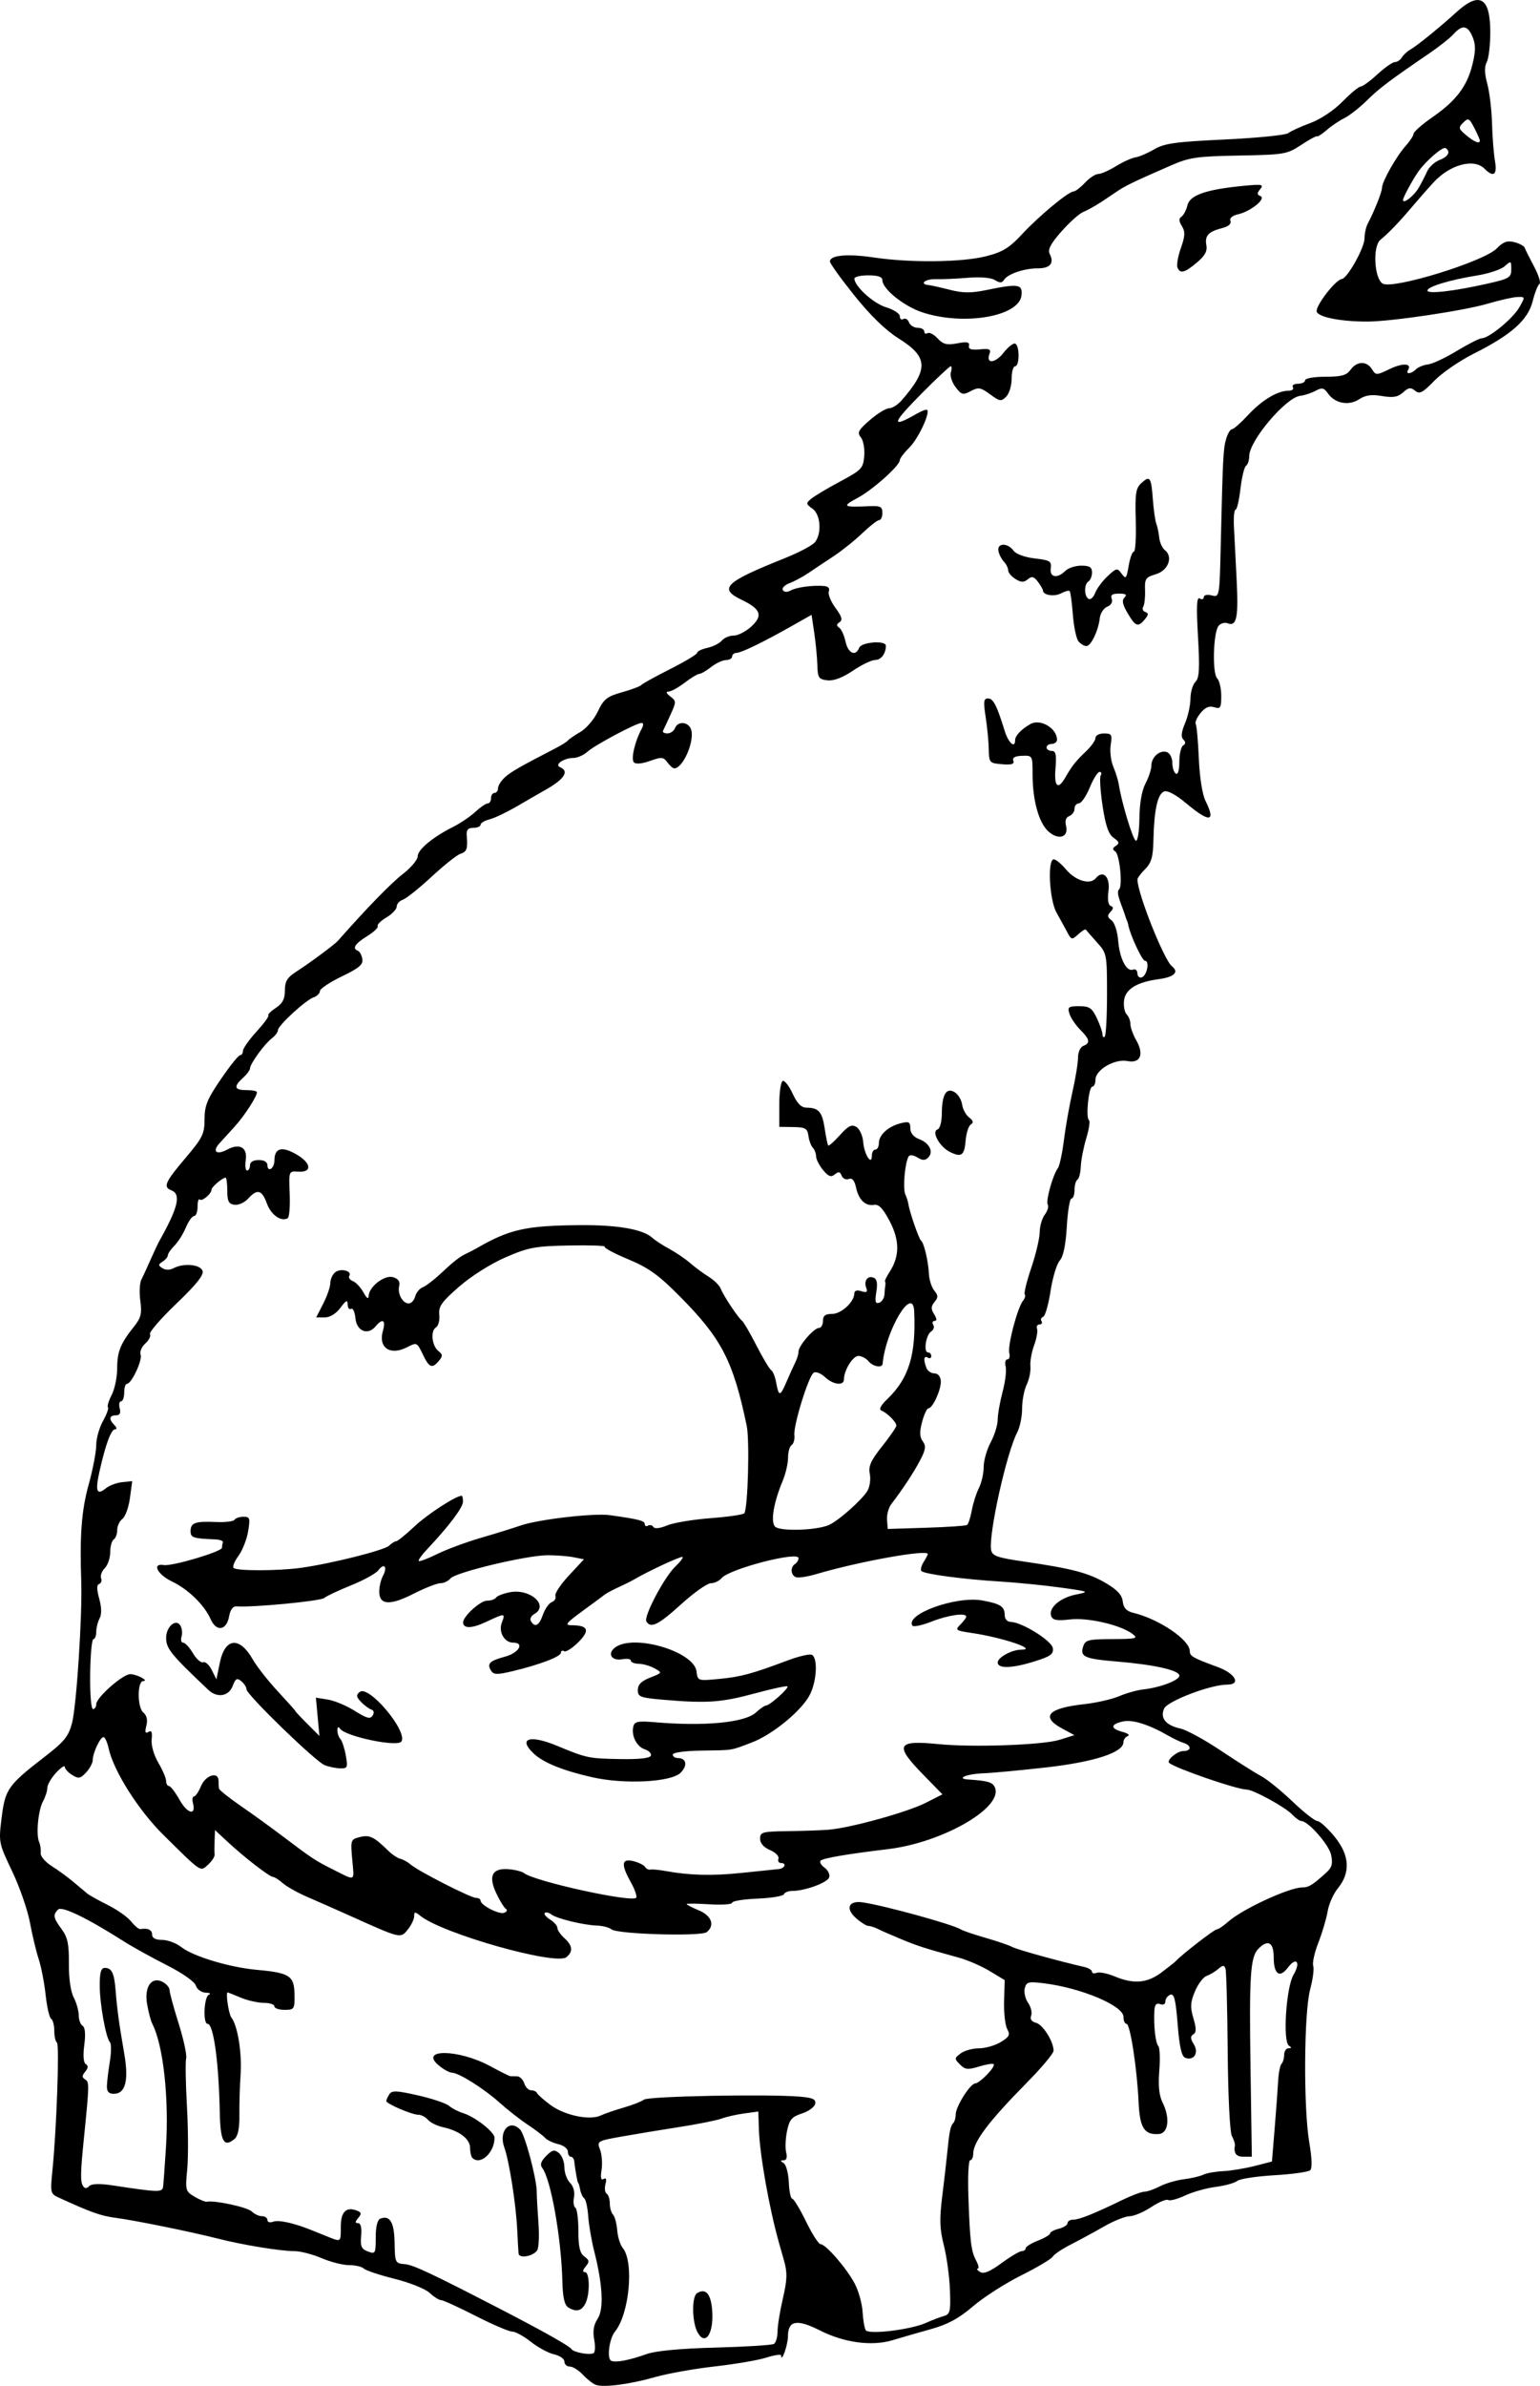 <?xml version="1.0" encoding="UTF-8"?>
<svg version="1.1" viewBox="0 0 211.57 327.49" xmlns="http://www.w3.org/2000/svg">
<g transform="translate(-21.34 -15.004)">
<path d="m103.2 342.36c-0.396-0.144-1.196-0.769-1.777-1.388s-1.391-1.127-1.8-1.127c-0.409 0-0.743-0.307-0.743-0.682s-0.637-0.822-1.415-0.993c-0.778-0.171-2.212-0.944-3.186-1.718s-2.133-1.407-2.575-1.407c-0.442 0-2.709-0.972-5.037-2.16s-4.461-2.16-4.739-2.16c-0.278 0-0.98-0.446-1.561-0.991s-2.749-1.415-4.819-1.932c-2.07-0.517-3.974-1.151-4.232-1.409-0.258-0.258-1.163-0.468-2.013-0.468-0.849 0-2.552-0.432-3.784-0.96s-2.899-0.96-3.704-0.96c-1.893 0-7.091-0.845-10.456-1.7-3.821-0.971-11.382-2.508-14.109-2.869-2.076-0.274-3.377-0.737-7.9-2.809-1.07-0.49-1.112-0.681-0.812-3.65 0.575-5.678 0.988-17.383 0.621-17.608-0.198-0.122-0.36-0.844-0.36-1.605s-0.195-1.504-0.433-1.651c-0.238-0.147-0.578-1.618-0.755-3.268-0.177-1.651-0.606-3.865-0.953-4.921s-0.891-3.324-1.208-5.04c-0.318-1.716-1.419-4.882-2.446-7.035-1.847-3.869-1.864-3.957-1.435-7.374 0.491-3.911 0.872-4.445 5.985-8.391 2.614-2.017 3.201-2.744 3.68-4.56 0.616-2.338 1.426-14.769 1.266-19.44-0.218-6.384 0.043-9.775 1.027-13.325 0.568-2.049 1.032-4.472 1.032-5.385 0-0.913 0.417-2.402 0.926-3.309 0.509-0.907 0.817-1.757 0.685-1.89-0.133-0.133 0.099-0.899 0.514-1.702 0.415-0.803 0.755-2.446 0.755-3.651 0-2.288 0.445-3.386 2.332-5.754 0.938-1.177 1.083-1.776 0.847-3.499-0.157-1.143-0.096-2.449 0.135-2.902 0.231-0.452 0.8-1.687 1.264-2.743 0.464-1.056 1.026-2.244 1.248-2.64 2.553-4.543 2.981-6.369 1.615-6.894-1.163-0.446-0.869-1.119 1.92-4.407 2.374-2.798 2.64-3.337 2.64-5.34 0-1.865 0.366-2.764 2.245-5.513 1.235-1.807 2.423-3.285 2.64-3.285 0.217 0 0.395-0.27 0.395-0.6s0.834-1.512 1.853-2.627 1.756-2.123 1.638-2.241 0.344-0.581 1.027-1.028c0.919-0.602 1.242-1.224 1.242-2.391 0-1.254 0.319-1.782 1.56-2.578 1.838-1.179 5.26-3.714 5.728-4.244 3.965-4.491 7.273-7.891 8.905-9.153 1.126-0.87 2.047-1.964 2.047-2.43 0-0.922 2.097-2.662 4.886-4.054 0.971-0.485 2.332-1.406 3.025-2.048 0.692-0.642 1.464-1.167 1.714-1.167 0.25 0 0.455-0.324 0.455-0.72s0.216-0.72 0.48-0.72 0.48-0.291 0.48-0.646c0-0.355 0.422-1.027 0.937-1.494 0.839-0.759 2.029-1.441 6.983-4.001 0.792-0.409 1.548-0.885 1.68-1.058 0.132-0.173 0.904-0.7 1.717-1.172 0.812-0.472 1.892-1.738 2.4-2.815 0.799-1.692 1.248-2.048 3.323-2.635 1.32-0.373 2.508-0.818 2.64-0.989s1.914-1.155 3.96-2.186 3.72-2.04 3.72-2.242c0-0.202 0.633-0.506 1.407-0.676 0.774-0.17 1.664-0.619 1.979-0.998s1.054-0.689 1.643-0.689 1.68-0.564 2.425-1.254c1.622-1.503 1.289-2.389-1.377-3.67-3.18-1.527-2.254-2.415 5.923-5.681 1.98-0.791 3.87-1.794 4.2-2.228 0.951-1.253 0.745-3.811-0.37-4.592-0.896-0.627-0.909-0.731-0.176-1.347 0.437-0.367 2.224-1.432 3.97-2.366 2.972-1.59 3.185-1.815 3.327-3.514 0.083-1-0.128-2.151-0.471-2.564-0.53-0.639-0.346-0.987 1.249-2.366 1.029-0.889 2.219-1.617 2.644-1.617s1.196-0.486 1.714-1.08c3.729-4.283 3.658-5.948-0.364-8.47-1.826-1.145-3.893-3.146-6.12-5.922-1.85-2.306-3.363-4.408-3.363-4.671 0-0.876 2.391-1.095 6.035-0.553 5.025 0.747 12.117 0.668 15.421-0.172 2.272-0.578 3.18-1.134 4.943-3.03 2.346-2.522 6.378-5.862 7.077-5.862 0.24 0 0.943-0.54 1.563-1.2s1.442-1.2 1.827-1.2c0.385 0 1.477-0.48 2.427-1.067 0.95-0.587 2.155-1.133 2.678-1.212 0.523-0.08 1.688-0.58 2.588-1.111 1.375-0.811 2.924-1.026 9.707-1.343 4.439-0.208 8.355-0.601 8.702-0.875 0.347-0.273 1.711-0.896 3.031-1.384 1.404-0.519 3.24-1.742 4.422-2.947 1.112-1.133 2.234-2.06 2.493-2.06 0.259 0 1.293-0.755 2.298-1.678s2.086-1.679 2.403-1.68c0.317-0.001 0.749-0.291 0.96-0.645 0.211-0.353 0.739-0.839 1.172-1.08 0.875-0.485 4.087-3.09 6.293-5.103 3.213-2.932 4.679-2.072 4.679 2.743 0 1.752-0.219 3.595-0.487 4.095-0.336 0.627-0.313 1.549 0.074 2.968 0.308 1.133 0.602 3.571 0.652 5.419 0.05 1.848 0.232 4.17 0.403 5.16 0.336 1.938-0.182 2.329-1.431 1.08-1.467-1.467-4.749-0.579-7.032 1.903-0.738 0.802-2.034 2.277-2.88 3.279-1.792 2.121-3.286 3.677-4.397 4.579-1.075 0.873-0.853 5.28 0.303 6.005 1.357 0.851 13.95-3.022 15.69-4.826 0.871-0.903 1.429-1.104 2.4-0.863 0.696 0.173 1.339 0.518 1.428 0.768 0.09 0.25 0.674 1.415 1.298 2.59 0.624 1.174 0.955 2.246 0.736 2.382-0.22 0.136-0.641 1.208-0.937 2.382-0.649 2.578-2.938 4.609-8.113 7.199-1.921 0.961-4.351 2.632-5.401 3.714-1.6 1.649-2.026 1.869-2.636 1.361-0.595-0.494-0.897-0.452-1.649 0.229-0.714 0.647-1.362 0.759-2.887 0.501-1.442-0.244-2.281-0.126-3.148 0.442-1.417 0.929-3.318 0.581-4.272-0.781-0.562-0.802-0.825-0.86-1.728-0.376-0.586 0.314-1.527 0.621-2.09 0.683-1.974 0.217-7.01 6.162-7.014 8.282-9.6e-4 0.578-0.197 1.172-0.435 1.319-0.238 0.147-0.583 1.564-0.767 3.148-0.184 1.585-0.487 2.881-0.673 2.881s-0.289 1.026-0.227 2.28c0.062 1.254 0.229 4.548 0.372 7.32 0.268 5.21 9e-3 6.471-1.233 5.994-0.399-0.153-0.958 3e-3 -1.243 0.346-0.738 0.889-0.894 6.513-0.2 7.207 0.31 0.31 0.564 1.399 0.564 2.42 0 1.646-0.11 1.821-0.973 1.547-0.685-0.218-1.24 0.021-1.876 0.805-0.496 0.613-0.793 1.291-0.659 1.507 0.134 0.216 0.326 2.348 0.428 4.737 0.109 2.565 0.483 4.941 0.913 5.803 1.46 2.927 0.582 3.043-2.636 0.348-1.438-1.204-2.58-1.815-3.054-1.634-0.886 0.34-1.375 2.568-1.461 6.649-0.049 2.337-0.277 3.144-1.131 3.998-0.589 0.589-1.069 1.232-1.067 1.43 0.014 1.936 3.651 11.067 4.75 11.927 1.006 0.787 0.301 1.472-1.805 1.755-3.028 0.406-4.606 1.376-4.786 2.94-0.087 0.756 0.075 1.608 0.36 1.892 0.285 0.285 0.518 0.889 0.518 1.343 0 0.454 0.361 1.454 0.802 2.223 1.107 1.929 0.567 3.201-1.209 2.846-1.733-0.347-4.393 1.196-4.393 2.546 0 0.532-0.194 0.967-0.432 0.967-0.504 0-0.936 4.308-0.462 4.601 0.176 0.109 0.01 1.224-0.369 2.478-0.379 1.254-0.717 2.992-0.752 3.861-0.034 0.869-0.243 1.692-0.464 1.828-0.221 0.136-0.401 0.775-0.401 1.42 0 0.644-0.188 1.172-0.418 1.172-0.23 0-0.518 1.725-0.64 3.834-0.147 2.537-0.476 4.12-0.973 4.68-0.413 0.465-0.983 2.356-1.266 4.201-0.283 1.845-0.738 3.43-1.011 3.521-0.273 0.091-0.375 0.363-0.226 0.605 0.149 0.241 0.025 0.439-0.277 0.439-0.302 0-0.452 0.27-0.335 0.6s-0.067 1.356-0.41 2.28c-0.343 0.924-0.57 2.22-0.504 2.88 0.066 0.66-0.164 1.783-0.51 2.496s-0.63 2.192-0.63 3.286-0.3 2.563-0.667 3.264c-1.476 2.818-3.977 14.093-3.586 16.164 0.152 0.803 0.845 1.046 4.496 1.577 6.6 0.96 8.864 1.553 11.248 2.95 1.575 0.923 2.23 1.631 2.336 2.527 0.106 0.895 0.51 1.333 1.44 1.558 3.567 0.865 7.772 3.716 7.772 5.27 0 0.684 0.418 0.921 3.84 2.177 2.426 0.891 3.245 2.41 1.299 2.41-2.29 0-8.2 2.248-8.669 3.298-0.58 1.3 0.237 2.295 2.244 2.735 0.84 0.184 3.34 1.548 5.556 3.031 2.216 1.483 4.7 3.053 5.52 3.488 0.82 0.435 2.757 2.001 4.305 3.48 1.548 1.479 3.088 2.689 3.422 2.689 0.334 0 1.397 0.963 2.362 2.141 2.083 2.543 2.236 4.935 0.452 7.113-0.601 0.734-1.226 2.138-1.388 3.12s-0.735 2.917-1.273 4.3c-0.537 1.383-0.859 2.821-0.715 3.196 0.144 0.375-0.045 1.835-0.421 3.246-0.858 3.222-0.93 16.289-0.116 21.033 0.365 2.129 0.409 3.523 0.12 3.791-0.252 0.233-2.468 0.542-4.926 0.686-2.458 0.144-4.747 0.494-5.088 0.777-0.341 0.283-1.678 0.652-2.971 0.821-1.293 0.169-3.191 0.703-4.217 1.189-1.026 0.485-2.064 0.759-2.308 0.609-0.243-0.15-1.289 0.287-2.324 0.972-1.035 0.685-2.373 1.25-2.972 1.257-0.6 6e-3 -2.17 0.632-3.49 1.39-1.32 0.758-3.372 1.872-4.56 2.474s-2.322 1.363-2.521 1.689c-0.198 0.326-2.143 1.48-4.32 2.565-2.178 1.084-5.156 2.993-6.618 4.241-1.954 1.668-3.481 2.497-5.76 3.129-1.706 0.473-4.073 1.156-5.261 1.519-2.853 0.872-6.679 0.363-10.024-1.333-3.144-1.594-4.373-1.374-4.384 0.787-6e-3 1.235-0.92 3.784-0.945 2.637-4e-3 -0.182-0.925-0.041-2.047 0.313-1.122 0.354-4.308 0.898-7.08 1.209-2.772 0.311-6.444 0.966-8.16 1.455-3.489 0.995-7.072 1.464-8.16 1.069zm6.981-4.231c1.247-0.443 4.629-0.76 9.462-0.887 4.136-0.109 7.745-0.337 8.019-0.506 0.274-0.169 0.498-0.93 0.498-1.69s0.33-2.807 0.734-4.548c0.599-2.582 0.628-3.539 0.159-5.19-0.316-1.113-0.636-2.24-0.71-2.504-1.329-4.721-2.628-12.048-2.741-15.463l-0.083-2.502-1.92 0.261c-1.056 0.144-2.46 0.461-3.12 0.706-0.66 0.244-3.252 0.763-5.76 1.153s-6.098 0.982-7.977 1.317c-3.364 0.599-3.41 0.627-2.963 1.809 0.249 0.66 0.342 1.907 0.205 2.771-0.169 1.069-0.08 1.467 0.279 1.245 0.347-0.214 0.435 0.028 0.257 0.709-0.149 0.569-0.075 1.155 0.164 1.303 0.239 0.148 0.435 0.753 0.435 1.345s0.198 1.281 0.44 1.532c0.242 0.251 0.5 1.212 0.574 2.136 0.074 0.924 0.414 2.019 0.756 2.433 1.583 1.918 0.921 9.065-1.063 11.487-0.795 0.971-1.144 3.767-0.502 4.018 0.672 0.263 2.441-0.077 4.856-0.934zm6.979-3.008c-0.762-1.425-0.801-4.886-0.06-5.344 1.141-0.705 1.839-5e-3 2.054 2.061 0.348 3.335-0.882 5.36-1.994 3.283zm-14.187 1.029c-0.218-1.16-0.076-2.026 0.468-2.856 0.877-1.339 0.711-4.635-0.469-9.289-0.368-1.452-0.738-3.612-0.821-4.8-0.084-1.188-0.329-2.29-0.544-2.448s-0.469-0.698-0.563-1.2c-0.094-0.502-0.215-0.912-0.269-0.912-0.091 0-0.384-1.611-0.546-3-0.038-0.33-0.25-0.6-0.47-0.6-0.22 0-0.4-0.32-0.4-0.711s-0.594-0.849-1.32-1.018c-0.726-0.169-1.536-0.551-1.8-0.85s-1.344-1.118-2.4-1.821c-1.056-0.703-2.784-2.054-3.84-3.002-2.16-1.94-5.606-4.111-6.566-4.135-0.349-9e-3 -1.163-0.456-1.809-0.993-2.793-2.324 2.733-2.25 7.061 0.095 1.39 0.753 2.632 1.375 2.76 1.381 0.128 7e-3 0.543 0.013 0.921 0.013 0.378 0 0.825 0.432 0.992 0.96s0.596 0.96 0.952 0.96c0.356 0 0.72 0.171 0.808 0.38 0.088 0.209 0.916 0.942 1.84 1.629 1.925 1.431 5.382 2.162 6.895 1.458 0.564-0.262 1.997-0.756 3.185-1.098 1.188-0.342 2.439-0.832 2.78-1.09 0.617-0.467 16.93-0.78 21.365-0.41 1.823 0.152 2.274 0.358 2.154 0.982-0.083 0.434-0.901 1.033-1.817 1.33-1.398 0.454-1.727 0.838-2.054 2.4-0.214 1.023-0.268 2.346-0.12 2.94 0.172 0.692 0.05 1.083-0.34 1.087-0.49 6e-3 -0.491 0.083-2e-3 0.392 0.334 0.212 0.651 1.397 0.704 2.633s0.265 2.248 0.469 2.248 1.055 1.404 1.892 3.12 1.738 3.12 2.002 3.12c0.718 0 3.61 3.341 4.7 5.428 0.525 1.006 1.007 2.736 1.072 3.846 0.065 1.11 0.26 2.249 0.435 2.532 0.396 0.641 6.177-0.061 8.279-1.004 0.792-0.356 1.884-0.773 2.427-0.928 0.891-0.254 0.975-0.605 0.861-3.609-0.07-1.83-0.447-4.583-0.838-6.117-0.565-2.215-0.613-3.58-0.232-6.63 0.264-2.112 0.576-4.812 0.693-6 0.295-2.991 0.449-3.76 0.836-4.146 0.184-0.184 0.334-0.715 0.334-1.181 0-1.068 1.987-4.226 2.676-4.253 0.637-0.025 2.854-2.33 2.541-2.643-0.124-0.124-1.033 0.021-2.019 0.324-1.537 0.472-1.91 0.431-2.616-0.285-0.778-0.789-0.772-0.873 0.109-1.526 0.512-0.38 1.641-0.691 2.508-0.691 0.867 0 2.211-0.385 2.985-0.857 1.184-0.72 1.327-1.003 0.895-1.774-0.282-0.505-0.477-2.225-0.432-3.823l0.081-2.906-2.045-1.237c-1.125-0.68-3.017-1.505-4.205-1.833-4.842-1.335-5.619-1.584-7.92-2.532-1.32-0.544-2.775-1.18-3.233-1.414-0.458-0.234-1.051-0.425-1.316-0.425-0.266 0-1.008-0.457-1.65-1.015-1.562-1.358-1.112-2.505 0.869-2.216 3.008 0.439 12.458 3.045 13.492 3.72 0.264 0.172 1.776 0.686 3.36 1.14 1.584 0.455 3.239 1.02 3.677 1.256 0.683 0.367 6.43 1.962 9.883 2.743 0.594 0.134 1.08 0.428 1.08 0.653s0.299 0.294 0.664 0.154c0.365-0.14 1.472 0.083 2.459 0.495 2.612 1.091 4.46 0.935 6.432-0.545 0.949-0.712 1.833-1.414 1.965-1.56 0.778-0.86 5.278-4.345 5.611-4.345 0.219 0 0.944-0.486 1.611-1.08 1.921-1.71 8.352-4.68 10.136-4.68 0.904 0 1.428-0.324 3.347-2.071 0.745-0.678 0.884-1.21 0.63-2.4-0.3-1.405-3.16-4.649-4.097-4.649-0.221 0-0.787-0.404-1.26-0.898-0.997-1.043-5.359-3.422-6.274-3.422-1.298 0-9.763-2.914-10.613-3.653-0.415-0.361 1.084-1.627 1.927-1.627 1.136 0 1.178-0.76 0.061-1.114-0.462-0.147-1.38-0.577-2.04-0.957-2.753-1.585-4.973-2.287-6.306-1.994-1.736 0.381-1.759 0.979-0.054 1.433 0.726 0.193 1.05 0.451 0.72 0.572s-0.6 0.504-0.6 0.851c0 1.399-3.976 2.697-10.56 3.447-3.564 0.406-7.49 0.773-8.725 0.816-2.229 0.077-3.797 0.731-2.035 0.848 2.533 0.169 3.217 0.343 3.568 0.912 1.664 2.692-6.858 7.727-14.648 8.655-5.506 0.656-8.859 1.23-9.205 1.576-0.179 0.179 0.072 0.616 0.558 0.971 0.486 0.355 0.762 0.96 0.615 1.344-0.278 0.725-3.347 1.84-5.064 1.84-0.541 0-1.056 0.204-1.144 0.454-0.088 0.25-1.724 0.52-3.636 0.6-1.912 0.08-3.478 0.333-3.48 0.562-2e-3 0.229-1.407 0.327-3.123 0.217-1.716-0.109-3.12-0.123-3.12-0.031 0 0.092 0.756 0.483 1.68 0.869 1.743 0.728 2.221 2.049 1.08 2.982-0.757 0.619-12.285 0.287-13.084-0.376-0.315-0.261-1.199-0.496-1.964-0.521-1.894-0.062-5.574-0.958-6.323-1.538-0.336-0.261-0.735-0.35-0.887-0.199-0.151 0.151 0.178 0.558 0.732 0.904 0.554 0.346 1.007 0.867 1.007 1.159s0.432 0.921 0.96 1.399c1.131 1.023 1.218 1.829 0.282 2.605-1.434 1.19-17.044-3.222-20.082-5.676-0.73-0.59-0.84-0.582-0.84 0.063 0 0.408-0.399 1.234-0.886 1.836-1.002 1.237-0.905 1.26-7.994-1.927-1.848-0.831-4.44-1.975-5.76-2.541-1.32-0.567-2.846-1.42-3.391-1.895-0.545-0.476-1.152-0.865-1.348-0.865-0.468 0-3.906-2.649-6.181-4.762l-1.8-1.672-0.057 1.417c-0.031 0.78-0.03 1.653 0.003 1.94 0.033 0.287-0.378 0.919-0.914 1.404-1.073 0.971-0.811 1.145-6.115-4.087-3.433-3.386-6.851-8.784-7.535-11.899-0.186-0.848-0.503-1.541-0.703-1.541-0.453 0-1.479 2.193-1.479 3.163 0 0.395-0.409 1.157-0.909 1.693-0.79 0.848-1.042 0.893-1.92 0.344-0.556-0.347-1.011-0.847-1.011-1.111s-0.54 0.103-1.2 0.815-1.2 1.642-1.2 2.067c0 0.425-0.26 1.244-0.578 1.821-0.672 1.22-0.997 4.563-0.546 5.608 0.171 0.396 0.268 1.074 0.216 1.508-0.053 0.436 0.612 1.232 1.486 1.781 0.87 0.546 2.229 1.538 3.021 2.203s1.656 1.388 1.92 1.605c0.264 0.218 1.53 0.92 2.813 1.561s2.723 1.661 3.2 2.267 1.047 1.07 1.267 1.032c1.012-0.178 1.6 0.103 1.6 0.763 0 0.472 0.473 0.72 1.375 0.72 0.756 0 1.924 0.432 2.595 0.959 1.654 1.301 6.636 2.806 10.43 3.151 4.505 0.409 5.122 0.813 5.161 3.371 0.031 2.027-0.028 2.119-1.365 2.119-0.768 0-1.397-0.216-1.397-0.48s-0.655-0.48-1.455-0.48c-0.8 0-2.231-0.324-3.179-0.72-0.948-0.396-1.751-0.72-1.785-0.72-0.305-1.7e-4 0.136 2.978 0.511 3.457 0.859 1.095 1.466 4.853 1.263 7.823-0.108 1.584-0.182 4.091-0.164 5.571 0.022 1.833-0.196 2.881-0.684 3.285-1.445 1.199-1.931 0.325-2.009-3.614-0.139-6.971-0.859-12.202-1.679-12.202-0.661 0-0.493-3.73 0.18-4.002 0.33-0.133 0.129-0.259-0.448-0.28-0.593-0.021-1.176-0.442-1.343-0.97-0.172-0.543-1.85-1.718-4.018-2.815-2.047-1.036-4.683-2.494-5.857-3.241-5.058-3.218-8.535-4.9-9.056-4.379-0.732 0.732-0.656 1.139 0.5 2.703 0.817 1.105 1.012 2.034 0.987 4.7-0.019 2.017 0.241 3.847 0.662 4.658 0.381 0.735 0.693 1.838 0.693 2.453s0.24 1.265 0.534 1.447c0.344 0.213 0.425 1.148 0.228 2.633-0.192 1.445-0.114 2.421 0.21 2.621 0.358 0.221 0.334 0.536-0.077 1.032-0.465 0.56-0.466 0.792-0.008 1.075 0.577 0.357 0.57 0.67-0.189 8.206-0.462 4.584-0.486 5.804-0.127 6.386 0.248 0.402 0.498 0.417 0.864 0.052 0.345-0.345 1.415-0.377 3.26-0.098 6.517 0.986 6.82 0.988 6.91 0.053 0.079-0.822 0.146-1.758 0.372-5.193 0.447-6.785-0.359-14.115-1.876-17.058-0.209-0.406-0.529-1.619-0.711-2.695-0.406-2.403 0.629-3.851 2.165-3.029 0.51 0.273 0.927 0.777 0.927 1.122 0 0.344 0.56 2.406 1.246 4.583s1.148 4.33 1.029 4.786-0.07 3.408 0.108 6.56c0.179 3.152 0.196 7.063 0.037 8.691-0.277 2.845-0.237 2.989 1.017 3.73 0.717 0.424 1.48 0.733 1.694 0.686 1.043-0.225 5.571 0.755 6.147 1.331 0.36 0.36 0.993 0.654 1.408 0.654 0.415 0 0.754 0.239 0.754 0.531 0 0.297 0.35 0.397 0.793 0.227 0.73-0.28 2.832 0.178 5.207 1.135 0.528 0.213 1.564 0.63 2.303 0.927 1.831 0.736 1.777 0.779 1.777-1.395 0-2.025 0.74-2.756 2.214-2.191 0.627 0.241 0.661 0.433 0.181 1.011-0.454 0.547-0.458 0.714-0.017 0.714 0.371 0 0.52 0.619 0.419 1.74-0.13 1.441 0.028 1.809 0.922 2.144 1.027 0.385 1.08 0.291 1.08-1.928 0-1.508 0.228-2.421 0.644-2.58 1.311-0.503 1.901 0.508 1.949 3.337 0.046 2.7 0.097 2.811 1.359 2.907 1.185 0.09 3.528 1.189 13.328 6.249 5.609 2.896 9.345 4.999 9.595 5.4 0.285 0.459 2.458 0.872 3.048 0.58 0.222-0.11 0.263-0.949 0.091-1.864zm-3.595-4.444c-0.48-0.303-0.725-1.402-0.775-3.473-0.146-6.021-1.571-14.071-2.77-15.655-0.336-0.443-0.178-0.922 0.54-1.641 0.847-0.847 1.137-0.912 1.76-0.395 0.41 0.341 0.746 1.225 0.746 1.966s0.348 1.695 0.772 2.119c0.465 0.465 0.682 1.248 0.544 1.966-0.125 0.656-0.041 1.309 0.188 1.45 0.229 0.141 0.416 1.57 0.416 3.176 0 2.201 0.202 3.067 0.822 3.52 0.695 0.508 0.723 0.72 0.181 1.373-0.423 0.51-0.458 0.772-0.102 0.772 0.677 0 0.707 3.108 0.042 4.352-0.542 1.013-1.276 1.159-2.365 0.47zm-6.795-7.369c-0.031-0.315-0.113-1.76-0.182-3.212-0.167-3.532-1.099-9.478-1.78-11.368-0.807-2.237 0.729-3.948 2.183-2.432 0.656 0.684 2.265 6.713 2.274 8.52 0.003 0.66 0.11 2.604 0.237 4.32s0.048 3.395-0.177 3.731c-0.552 0.826-2.484 1.16-2.555 0.441zm-6.343-13.132c-0.176-0.176-0.32-0.799-0.32-1.385 0-1.212-1.468-2.334-3.694-2.823-0.836-0.184-1.777-0.644-2.092-1.023-0.315-0.379-0.905-0.689-1.312-0.689-0.892 0-4.426-1.515-4.415-1.892 0.004-0.147 0.193-0.561 0.42-0.92 0.345-0.545 0.994-0.52 3.951 0.153 1.946 0.443 3.863 1.088 4.26 1.435 0.397 0.347 1.262 0.795 1.922 0.996 1.64 0.5 4.32 2.598 4.32 3.382 0 2.057-1.963 3.843-3.04 2.766zm-50.211-9.88c0.016-0.594 0.196-2.098 0.401-3.343 0.205-1.244 0.215-2.433 0.023-2.64-0.572-0.616-1.413-5.284-1.413-7.841 0-1.749 0.183-2.376 0.692-2.376 0.958 0 1.3 0.698 1.485 3.033 0.21 2.644 0.487 4.67 1.183 8.672 0.654 3.758 0.188 5.575-1.43 5.575-0.695 0-0.962-0.307-0.942-1.08zm125.68 22.68c0.295 0 0.536-0.176 0.536-0.39 0-0.215 0.756-0.687 1.68-1.05s1.68-0.811 1.68-0.998c0-0.186 0.54-0.474 1.2-0.64s1.2-0.513 1.2-0.772c0-0.259 0.345-0.471 0.767-0.471 0.832 0 2.9-0.826 6.68-2.667 1.324-0.645 2.728-1.174 3.12-1.176 0.392-1e-3 1.344-0.332 2.116-0.735 0.772-0.403 2.255-0.839 3.295-0.97 1.04-0.131 2.245-0.413 2.676-0.628s1.649-0.432 2.705-0.483c1.056-0.051 3-0.37 4.32-0.707l2.4-0.614 0.372-4.53c0.205-2.491 0.421-5.43 0.48-6.53 0.059-1.1 0.27-2.162 0.468-2.36 0.198-0.198 0.36-0.756 0.36-1.24s0.27-0.883 0.6-0.887c0.435-5e-3 0.448-0.105 0.051-0.36-0.865-0.555-0.382-8.007 0.63-9.72 1.03-1.744 0.407-2.554-0.767-0.997-1.14 1.512-1.953 0.919-1.953-1.425 0-2.041-0.78-2.483-2.082-1.181-1.129 1.129-1.292 3.558-1.101 16.45l0.179 12.12h-1.138c-1.022 0-1.374-0.467-1.188-1.579 0.035-0.209-0.154-0.786-0.42-1.282-0.274-0.513-0.521-5.531-0.57-11.621-0.048-5.895-0.184-10.997-0.303-11.339-0.173-0.498-0.37-0.489-0.996 0.047-0.429 0.367-1.152 0.799-1.605 0.96-0.454 0.161-1.171 1.111-1.593 2.113-0.631 1.496-0.67 2.154-0.216 3.688 0.42 1.421 0.418 1.951-0.011 2.216-0.426 0.263-0.409 0.596 0.069 1.361 0.732 1.171 8e-3 2.311-1.178 1.856-0.501-0.192-0.795-1.488-1.041-4.59-0.27-3.415-0.483-4.268-1.014-4.064-0.369 0.142-0.672 0.552-0.672 0.911 0 0.384-0.297 0.54-0.72 0.377-0.506-0.194-0.741 0.061-0.79 0.855-0.124 2.017 0.145 4.481 0.534 4.889 0.209 0.219 0.272 1.744 0.139 3.391-0.167 2.08-0.026 3.423 0.461 4.402 1.045 2.1 0.791 4.197-0.521 4.293-1.999 0.147-2.624-0.837-2.785-4.381-0.209-4.62-1.154-10.744-1.657-10.744-0.232 0-0.421-0.435-0.421-0.966 0-1.512-5.742-3.941-10.85-4.588-2.201-0.279-2.476-0.211-2.707 0.671-0.141 0.54 0.063 1.438 0.453 1.995 0.39 0.557 0.582 1.347 0.425 1.756-0.185 0.483 0.048 0.829 0.669 0.992 0.95 0.248 2.41 2.571 2.41 3.833 0 0.365-1.645 2.33-3.655 4.366-5.255 5.323-7.385 8.14-7.385 9.77 0 0.491-0.188 0.893-0.418 0.893s-0.341 2.214-0.248 4.92c0.218 6.303 0.371 7.561 1.079 8.88 0.319 0.594 0.41 1.083 0.203 1.087-0.207 4e-3 -0.063 0.206 0.321 0.449 0.498 0.315 1.342-0.031 2.944-1.207 1.235-0.907 2.487-1.649 2.782-1.649zm-70.873-46.987c-0.247-0.161-0.842-1.129-1.322-2.15-1.12-2.384-0.545-3.482 1.725-3.289 0.869 0.073 1.811 0.314 2.093 0.534 1.472 1.149 14.966 4.102 15.416 3.374 0.129-0.209-0.201-1.156-0.735-2.105-1.392-2.478-1.291-3.321 0.346-2.91 0.723 0.182 1.445 0.54 1.604 0.797s0.485 0.42 0.725 0.361c0.24-0.058 1.192 0.032 2.116 0.2 3.314 0.603 6.432 0.677 10.502 0.248 2.276-0.24 4.516-0.472 4.978-0.516 0.901-0.086 1.188-0.836 0.32-0.836-0.286 0-0.429-0.27-0.318-0.6s-0.411-0.86-1.16-1.177c-0.865-0.366-1.362-0.936-1.362-1.56 0-0.902 0.307-0.987 3.72-1.032 2.046-0.027 4.584-0.114 5.64-0.194 2.954-0.223 10.86-2.405 13.407-3.7l2.283-1.16-2.685-2.75c-3.935-4.031-3.584-4.718 2.115-4.146 4.712 0.473 14.377 0.13 16.672-0.592l2.032-0.639-1.672-0.9c-3.024-1.629-1.966-2.808 3.006-3.35 1.649-0.18 3.809-0.67 4.8-1.091 0.991-0.42 2.45-0.835 3.242-0.921 2.388-0.261 5.04-1.263 5.04-1.905 0-0.736-3.394-1.503-8.551-1.933-4.481-0.374-5.112-0.651-4.668-2.05 0.292-0.921 0.68-1.021 4.011-1.035 3.317-0.014 3.596-0.085 2.773-0.708-1.634-1.236-6.128-2.277-8.588-1.988-1.78 0.209-2.365 0.108-2.578-0.447-0.426-1.109 1.19-2.527 3.38-2.966 1.932-0.387 1.881-0.41-2.099-0.963-2.244-0.312-6.024-0.687-8.4-0.834-5.033-0.311-10.295-1.015-10.713-1.432-0.16-0.16-0.029-0.71 0.291-1.223 0.32-0.512 0.582-1.01 0.582-1.107 0-0.686-9.45 1.012-15.36 2.76-1.188 0.351-2.43 0.536-2.76 0.409-0.719-0.275-0.793-1.391-0.12-1.807 0.264-0.163 0.48-0.524 0.48-0.802 0-0.998-9.528 1.478-10.584 2.751-0.315 0.38-0.974 0.691-1.465 0.691-0.49 0-2.322 1.296-4.07 2.88-3.149 2.854-4.169 3.358-4.782 2.366-0.411-0.665 2.472-6.118 3.994-7.553 0.645-0.609 1.088-1.192 0.983-1.297-0.167-0.167-4.641 1.903-6.636 3.071-0.396 0.232-1.368 0.717-2.16 1.077-0.792 0.361-1.656 0.824-1.92 1.03-0.264 0.206-1.653 1.232-3.087 2.28-2.228 1.629-2.437 1.907-1.44 1.913 2.286 0.014 2.554 0.691 0.92 2.325-0.833 0.833-1.712 1.392-1.954 1.242-0.242-0.149-0.44-0.061-0.44 0.197 0 0.537-2.909 1.649-6.631 2.537-2.148 0.512-2.617 0.501-2.968-0.068-0.597-0.966-0.213-1.347 1.939-1.927 1.879-0.506 2.698-1.915 1.113-1.915-1.22 0-2.06-1.464-1.574-2.743 0.509-1.339 0.47-1.341-2.182-0.095-1.934 0.909-3.138 0.928-3.137 0.049 0.001-0.818 2.369-2.972 3.267-2.972 0.548 0 1.114-0.192 1.259-0.426 0.145-0.234 1.016-0.567 1.936-0.739 2.777-0.521 5.383 1.838 3.311 2.998-0.433 0.242-0.636 0.685-0.452 0.984 0.566 0.915 1.121 0.611 1.649-0.903 0.277-0.795 0.825-1.569 1.217-1.72 0.392-0.15 0.613-0.532 0.492-0.849s0.711-1.577 1.851-2.8l2.072-2.225-1.401-0.28c-0.77-0.154-2.382-0.28-3.582-0.28-2.851 0-12.666 2.341-13.352 3.184-0.293 0.361-0.914 0.656-1.381 0.656-0.466 0-2.138 0.656-3.715 1.457-3.244 1.649-4.691 1.55-4.691-0.321 0-0.66 0.234-1.635 0.519-2.169 0.656-1.225 0.151-1.805-0.644-0.741-0.327 0.438-1.999 1.362-3.715 2.053-1.716 0.691-3.393 1.479-3.726 1.752-0.524 0.429-9.813 1.316-12.021 1.148-0.508-0.039-0.87 0.44-1.04 1.375-0.352 1.942-1.74 2.162-2.527 0.4-0.887-1.984-3.059-4.101-5.331-5.194-2.006-0.966-2.787-2.535-1.121-2.251 1.14 0.194 8.006-1.846 8.006-2.379 0-0.226 0.054-0.564 0.12-0.753 0.066-0.188-0.42-0.365-1.08-0.391-3.016-0.123-3.36-0.239-3.36-1.135 0-1.15 0.637-1.377 3.493-1.249 1.261 0.057 2.408-0.083 2.548-0.31 0.14-0.227 0.693-0.413 1.229-0.413 0.878 0 0.94 0.198 0.633 2.019-0.188 1.111-0.785 2.62-1.328 3.354-0.543 0.734-0.842 1.48-0.664 1.658 0.419 0.419 6.123 0.41 9.209-0.014 4.147-0.57 11.493-2.412 12.154-3.048 0.349-0.335 0.789-0.61 0.978-0.61 0.189 0 1.322-0.918 2.517-2.04 1.784-1.674 5.679-4.2 6.476-4.2 0.107 0 0.186 0.378 0.176 0.84-0.017 0.798-1.988 3.4-4.923 6.5-0.738 0.779-1.254 1.505-1.146 1.612 0.107 0.107 1.251-0.325 2.542-0.961 1.29-0.636 3.966-1.627 5.946-2.204s4.464-1.345 5.52-1.708c2.453-0.844 10.049-1.723 12.24-1.417 3.962 0.554 4.8 0.768 4.8 1.228 0 0.268 0.201 0.362 0.447 0.21 0.246-0.152 0.574-0.07 0.73 0.183 0.173 0.279 0.91 0.197 1.884-0.21 0.88-0.368 3.582-0.818 6.004-1.001 2.422-0.183 4.5-0.488 4.618-0.678 0.49-0.793 0.737-10.002 0.322-11.994-1.855-8.901-3.442-11.974-9.162-17.741-2.954-2.978-4.302-3.947-7.126-5.124-1.915-0.798-3.361-1.572-3.213-1.72 0.148-0.148-2.065-0.225-4.918-0.17-4.641 0.089-5.555 0.259-8.693 1.617-2.028 0.878-4.72 2.574-6.386 4.023-2.421 2.105-2.857 2.723-2.737 3.87 0.079 0.751-0.13 1.533-0.463 1.739-0.78 0.482-0.555 2.544 0.355 3.254 0.588 0.459 0.598 0.673 0.061 1.32-0.937 1.129-1.347 0.964-2.229-0.895-0.776-1.635-0.818-1.653-2.152-0.963-2.311 1.195-3.984 0.07-3.323-2.234 0.432-1.506-0.03-1.799-0.998-0.633-1.067 1.285-2.6 0.67-2.772-1.112-0.083-0.863-0.353-1.444-0.6-1.292-0.247 0.153-0.456-0.113-0.464-0.591-0.012-0.697-0.21-0.608-1 0.452-0.604 0.809-1.437 1.32-2.155 1.32h-1.17l0.97-1.901c0.533-1.045 0.97-2.315 0.97-2.821s0.297-1.167 0.659-1.467c0.732-0.607 2.37-0.201 1.948 0.483-0.147 0.238 0.077 0.565 0.497 0.727 0.421 0.161 1.074 0.862 1.451 1.557 0.425 0.782 0.694 0.975 0.706 0.507 0.033-1.305 2.205-2.976 3.382-2.603 0.694 0.22 0.97 0.616 0.824 1.177-0.277 1.06 0.454 2.422 1.301 2.422 0.352 0 0.753-0.431 0.891-0.958 0.138-0.527 0.597-1.091 1.021-1.253 0.424-0.163 1.498-0.974 2.386-1.802 1.955-1.823 2.709-2.411 3.654-2.848 0.396-0.183 1.044-0.519 1.44-0.748 4.479-2.581 6.723-3.078 14.16-3.138 5.199-0.042 8.673 0.573 9.947 1.76 0.347 0.323 1.382 0.996 2.302 1.495 0.919 0.499 2.211 1.378 2.871 1.953 0.66 0.575 1.806 1.421 2.546 1.88 0.74 0.459 1.486 1.201 1.657 1.647 0.368 0.961 2.421 4.043 2.932 4.402 0.196 0.138 1.077 1.655 1.957 3.37 0.88 1.716 1.794 3.245 2.031 3.399 0.237 0.153 0.545 0.905 0.683 1.669 0.363 2 0.539 1.99 1.432-0.089 0.44-1.023 0.989-2.235 1.221-2.693s0.422-1.106 0.422-1.44c9.6e-4 -0.801 2.121-3.247 2.815-3.247 0.299 0 0.544-0.432 0.544-0.96 0-0.713 0.32-0.96 1.243-0.96 1.26 0 3.031-1.616 3.061-2.792 0.01-0.411 0.35-0.526 0.973-0.329 0.725 0.23 0.889 0.127 0.677-0.425-0.375-0.976 0.158-1.753 0.985-1.436 0.476 0.182 0.588 0.749 0.391 1.964-0.216 1.333-0.129 1.657 0.396 1.48 0.37-0.125 0.695-0.64 0.722-1.144 0.027-0.505 0.081-1.08 0.12-1.278s0.017-0.423-0.049-0.501c-0.066-0.078 0.224-0.672 0.644-1.32 1.381-2.132 1.384-4.306 8e-3 -6.939-0.903-1.729-1.498-2.358-2.129-2.251-1.206 0.206-2.123-0.666-2.498-2.376-0.218-0.99-0.533-1.358-1.009-1.175-0.381 0.146-0.818-0.06-0.97-0.458-0.214-0.556-0.431-0.597-0.939-0.175-0.516 0.428-0.869 0.299-1.608-0.588-0.521-0.625-0.954-1.471-0.963-1.881-9e-3 -0.409-0.214-0.949-0.455-1.2s-0.512-0.983-0.6-1.627c-0.139-1.013-0.419-1.175-2.081-1.2l-1.92-0.029v-3.08c0-1.694 0.216-3.146 0.48-3.227 0.264-0.081 0.876 0.711 1.359 1.76 0.627 1.359 1.178 1.909 1.92 1.914 1.653 0.012 2.138 0.573 2.481 2.876 0.177 1.186 0.396 2.231 0.486 2.323 0.091 0.091 0.816-0.557 1.612-1.44 1.157-1.284 1.609-1.506 2.257-1.11 0.446 0.273 0.866 1.21 0.935 2.084 0.134 1.698 1.19 3.328 1.19 1.836 0-0.449 0.216-0.816 0.48-0.816s0.48-0.399 0.48-0.886c0-1.123 1.298-2.304 3-2.729 1.13-0.282 1.32-0.182 1.32 0.694 0 0.653 0.439 1.191 1.212 1.485 1.431 0.544 2.022 1.753 1.239 2.536-0.421 0.421-0.78 0.416-1.482-0.022-0.534-0.334-1.041-0.392-1.198-0.138-0.508 0.821-0.824 4.369-0.464 5.197 0.197 0.453 0.387 1.039 0.422 1.303 0.136 1.027 1.439 4.813 1.734 5.04 0.417 0.321 1 2.768 1.097 4.605 0.043 0.817 0.375 1.843 0.737 2.28 0.545 0.658 0.55 0.926 0.029 1.554-0.496 0.598-0.508 0.955-0.055 1.68 0.383 0.614 0.404 0.921 0.063 0.921-0.282 0-0.364 0.24-0.183 0.534 0.181 0.294 0.053 0.705-0.286 0.914-0.722 0.446-1.089 2.872-0.434 2.872 0.246 0 0.447 0.229 0.447 0.508s-0.216 0.375-0.48 0.212c-0.542-0.335-0.623 0.269-0.189 1.401 0.16 0.418 0.654 0.759 1.098 0.759 0.481 0 0.838 0.416 0.884 1.031 0.085 1.124-1.113 3.769-1.706 3.769-0.203 0-0.592 0.837-0.865 1.86-0.368 1.378-0.345 2.067 0.088 2.659 0.472 0.646 0.407 1.14-0.344 2.58-0.869 1.667-2.378 3.961-3.971 6.037-0.379 0.493-0.645 1.464-0.591 2.158l0.097 1.261 5.27-0.166c2.898-0.091 5.424-0.26 5.611-0.375 0.188-0.115 0.487-1.011 0.664-1.992s0.618-2.366 0.979-3.079 0.656-2.012 0.656-2.887 0.432-2.397 0.96-3.382c0.528-0.985 0.963-2.386 0.966-3.113 3e-3 -0.727 0.307-2.454 0.676-3.839s0.557-2.95 0.418-3.48-0.031-0.963 0.239-0.963c0.27 0 0.387-0.397 0.26-0.883-0.257-0.982 1.12-6.212 1.887-7.169 0.27-0.336 0.377-0.725 0.238-0.864-0.139-0.139 0.262-1.774 0.892-3.634 0.629-1.86 1.151-4.063 1.159-4.896 8e-3 -0.833 0.325-1.924 0.705-2.425 0.379-0.501 0.561-1.118 0.405-1.371-0.303-0.491 0.688-4.063 1.387-4.997 0.23-0.308 0.603-2.035 0.829-3.84 0.226-1.804 0.755-4.793 1.175-6.641 0.421-1.848 0.765-3.961 0.765-4.695 0-0.744 0.319-1.458 0.72-1.611 1.002-0.384 0.903-0.907-0.422-2.232-0.628-0.628-1.291-1.61-1.472-2.182-0.295-0.929-0.154-1.039 1.328-1.039 1.413 0 1.772 0.241 2.432 1.633 0.426 0.898 0.775 1.906 0.775 2.24 0 0.334 0.141 0.467 0.313 0.294 0.172-0.172 0.312-2.809 0.311-5.86-2e-3 -5.444-0.028-5.575-1.393-7.085-0.765-0.846-1.444-1.628-1.508-1.737-0.064-0.11-0.533 0.177-1.042 0.637-0.885 0.801-0.95 0.789-1.521-0.283-0.328-0.616-0.993-1.828-1.478-2.694-0.981-1.753-1.263-7.305-0.371-7.305 0.281 0 1.035 0.622 1.675 1.383 1.314 1.561 3.308 2.156 4.086 1.218 1.009-1.216 2.014-0.201 1.75 1.767-0.153 1.141-0.038 1.901 0.306 2.028 0.407 0.15 0.399 0.366-0.032 0.823-0.46 0.488-0.429 0.732 0.146 1.152 0.411 0.3 0.808 1.503 0.91 2.754 0.204 2.507 1.149 4.36 2.047 4.015 0.331-0.127 0.601 0.105 0.601 0.514s0.27 0.656 0.6 0.547c0.721-0.237 1.109-2.282 0.433-2.282-0.387 0-2.048-3.57-2.289-4.92-0.035-0.198-0.118-0.468-0.184-0.6s-0.166-0.402-0.221-0.6c-0.056-0.198-0.245-0.738-0.42-1.2-0.639-1.684-0.726-2.192-0.43-2.489 0.504-0.504 0.064-4.803-0.532-5.19-0.41-0.266-0.385-0.472 0.092-0.78 0.518-0.334 0.455-0.554-0.311-1.091-0.709-0.497-1.106-1.638-1.521-4.376-0.309-2.037-0.426-3.922-0.261-4.189s0.093-0.486-0.161-0.486c-0.253 0-0.86 0.971-1.348 2.158-0.488 1.187-1.158 2.159-1.488 2.16-0.33 9.6e-4 -0.6 0.333-0.6 0.737s-0.322 0.859-0.717 1.01c-0.47 0.18-0.623 0.648-0.444 1.36 0.396 1.576-1.09 2.003-2.467 0.709-1.299-1.22-2.132-4.269-2.132-7.798 0-2.58-0.01-2.598-1.444-2.547-0.979 0.035-1.367 0.253-1.204 0.68 0.177 0.463-0.23 0.59-1.547 0.48-1.733-0.144-1.789-0.207-1.825-2.069-0.021-1.056-0.214-3.054-0.43-4.44-0.327-2.099-0.272-2.52 0.331-2.52 0.718 0 1.218 0.973 2.282 4.44 0.509 1.658 1.438 2.489 1.438 1.286 0-0.618 0.862-1.52 2.129-2.225 1.345-0.75 3.605 0.584 3.624 2.14 4e-3 0.33-0.317 0.6-0.713 0.6s-0.72 0.216-0.72 0.48 0.321 0.48 0.713 0.48c0.563 0 0.67 0.511 0.511 2.43-0.209 2.517 0.348 2.988 1.382 1.168 0.859-1.511 1.416-2.213 2.794-3.52 0.726-0.688 1.32-1.527 1.32-1.865 0-0.337 0.526-0.613 1.17-0.613 1.051 0 1.145 0.159 0.921 1.56-0.137 0.858 0.023 2.208 0.354 3 0.332 0.792 0.669 1.872 0.75 2.4 0.38 2.476 1.938 7.631 2.347 7.767 0.258 0.086 0.473-1.262 0.492-3.087 0.022-2.043 0.332-3.807 0.84-4.776 0.443-0.845 0.806-1.952 0.806-2.461 0-1.172 1.204-2.196 2.154-1.831 0.399 0.153 0.726 0.813 0.726 1.465 0 0.653 0.216 1.32 0.48 1.483 0.289 0.179 0.48-0.466 0.48-1.623 0-1.056 0.235-2.065 0.522-2.243 0.361-0.223 0.368-0.476 0.024-0.821-0.344-0.344-0.271-1.032 0.236-2.226 0.404-0.95 0.739-2.467 0.744-3.37 6e-3 -0.903 0.313-1.945 0.682-2.314 0.538-0.538 0.609-1.785 0.354-6.234-0.238-4.169-0.178-5.476 0.24-5.217 0.307 0.19 0.558 0.112 0.558-0.173 0-0.297 0.46-0.402 1.08-0.246 1.078 0.271 1.08 0.259 1.247-6.831 0.287-12.186 0.344-13.306 0.746-14.662 0.215-0.726 0.575-1.32 0.8-1.32s1.211-0.867 2.191-1.926c1.896-2.049 4.059-3.354 5.559-3.354 0.503 0 0.781-0.216 0.618-0.48s0.148-0.48 0.692-0.48 0.988-0.216 0.988-0.48c0-0.265 1.245-0.48 2.774-0.48 2.223 0 2.911-0.191 3.466-0.96 0.865-1.201 2.22-1.236 2.944-0.076 0.535 0.857 0.608 0.857 2.42-0.019 1.797-0.868 3.111-0.802 2.536 0.128-0.389 0.63 0.438 0.557 1.091-0.095 0.298-0.298 1.044-0.601 1.656-0.672 0.613-0.071 2.397-0.907 3.965-1.858 1.569-0.95 3.102-1.728 3.408-1.728 0.984 0 4.274-2.697 5.15-4.223 0.844-1.468 0.842-1.479-0.24-1.444-0.599 0.019-2.386 0.418-3.97 0.887-3.361 0.995-13.378 2.486-16.693 2.486-3.596-9.6e-4 -6.619-0.588-6.908-1.343-0.269-0.701 2.557-4.395 3.441-4.498 0.77-0.09 3.12-4.294 3.12-5.582 0-0.647 0.198-1.552 0.44-2.01 0.912-1.73 1.96-4.36 1.96-4.921 0-0.84 1.977-4.346 3.24-5.746 0.594-0.658 1.088-1.415 1.098-1.682 0.01-0.267 1.189-1.298 2.621-2.292 3.245-2.253 4.747-4.244 5.481-7.27 0.44-1.811 0.441-2.673 8e-3 -3.72-0.666-1.609-1.414-1.722-2.614-0.396-0.481 0.532-1.973 1.716-3.314 2.631-5.541 3.781-6.845 4.764-8.587 6.475-1.005 0.987-2.409 2.085-3.12 2.439-0.711 0.354-1.796 1.086-2.411 1.626s-1.211 0.926-1.323 0.857c-0.112-0.069-1.105 0.471-2.206 1.2-1.909 1.263-2.304 1.33-8.517 1.444-5.829 0.106-6.819 0.251-9.395 1.378-5.454 2.384-6.244 2.771-7.68 3.757-2.165 1.487-3.255 2.143-4.363 2.627-0.552 0.241-1.896 1.452-2.988 2.693-1.458 1.656-1.878 2.464-1.582 3.041 0.657 1.282 0.077 1.986-1.636 1.986-1.876 0-4.139 0.774-4.647 1.59-0.269 0.432-0.571 0.437-1.245 0.019-0.538-0.333-2.013-0.457-3.735-0.313-1.565 0.131-3.547 0.217-4.405 0.191-1.446-0.043-2.303 0.681-0.96 0.811 0.33 0.032 1.642 0.324 2.915 0.649 1.806 0.461 2.921 0.466 5.069 0.022 4.344-0.897 4.947-0.802 4.768 0.751-0.335 2.908-7.981 4.199-13.66 2.306-2.518-0.84-5.452-3.209-5.452-4.403 0-0.454-0.607-0.663-1.92-0.663-1.056 0-1.92 0.199-1.92 0.443 0 1.05 2.623 3.425 4.355 3.944 1.036 0.311 1.885 0.867 1.885 1.237 0 0.37 0.218 0.538 0.483 0.374 0.266-0.164 0.613 0.039 0.771 0.452 0.158 0.413 0.697 0.75 1.197 0.75 0.5 0 0.909 0.229 0.909 0.508 0 0.28 0.203 0.383 0.451 0.229 0.248-0.153 0.872 0.172 1.385 0.724 0.759 0.815 1.263 0.941 2.688 0.674 1.353-0.254 1.722-0.179 1.615 0.328-0.101 0.477 0.306 0.613 1.488 0.497 1.308-0.128 1.571-0.014 1.341 0.585-0.556 1.448 0.764 1.362 1.929-0.126 0.649-0.83 1.379-1.386 1.622-1.236 0.598 0.37 0.564 3.096-0.038 3.096-0.264 0-0.48 0.771-0.48 1.714 0 0.943-0.338 2.053-0.752 2.466-0.683 0.683-0.887 0.653-2.212-0.327-1.294-0.956-1.596-1.007-2.648-0.444-1.077 0.577-1.272 0.526-2.093-0.547-0.498-0.651-0.789-1.561-0.647-2.023 0.142-0.462 0.133-0.84-0.019-0.84-0.152 0-1.908 1.642-3.902 3.65-4.233 4.261-4.405 4.953-0.702 2.835 0.651-0.372 1.265-0.596 1.364-0.497 0.436 0.436-1.228 3.97-2.428 5.156-0.726 0.717-1.32 1.499-1.32 1.738 0 0.76-3.726 4.083-5.853 5.221-2.148 1.149-1.961 1.274 1.653 1.107 1.529-0.071 1.8 0.067 1.8 0.913 0 0.548-0.198 0.997-0.441 0.997-0.242 0-1.285 0.81-2.317 1.8-1.032 0.99-2.832 2.428-3.999 3.195-1.168 0.767-2.714 1.798-3.436 2.289s-1.869 1.106-2.549 1.364c-0.68 0.258-1.102 0.687-0.938 0.952 0.186 0.3 0.605 0.318 1.11 0.047 0.833-0.446 2.995-0.729 4.581-0.6 0.552 0.045 0.793 0.328 0.633 0.744-0.142 0.37 0.267 1.383 0.908 2.252 0.878 1.191 1.018 1.676 0.567 1.968-0.435 0.281-0.451 0.487-0.059 0.748 0.297 0.198 0.692 1.062 0.878 1.92 0.352 1.622 1.396 2.09 1.876 0.84 0.302-0.786 3.666-1.043 3.666-0.279 0 1.085-0.655 1.959-1.467 1.959-0.487 0-1.866 0.662-3.066 1.472-1.431 0.966-2.636 1.42-3.504 1.32-1.187-0.137-1.328-0.349-1.376-2.072-0.029-1.056-0.22-3.044-0.424-4.419l-0.371-2.499-2.696 1.523c-3.966 2.24-6.935 3.683-7.616 3.7-0.33 8e-3 -0.6 0.231-0.6 0.495s-0.378 0.485-0.84 0.491c-0.462 6e-3 -1.38 0.433-2.04 0.949s-1.396 0.943-1.635 0.949c-0.239 6e-3 -1.143 0.551-2.008 1.211-0.865 0.66-1.858 1.207-2.205 1.215-0.415 0.01-0.334 0.241 0.234 0.672 0.829 0.629 0.831 0.736 0.025 2.505-0.463 1.016-0.924 2.01-1.026 2.208-0.102 0.198 0.163 0.36 0.59 0.36 0.426 0 0.899-0.324 1.051-0.72 0.407-1.062 1.941-0.875 2.241 0.273 0.432 1.65-1.173 5.247-2.34 5.247-0.188 0-0.615-0.375-0.95-0.832-0.543-0.742-0.8-0.763-2.381-0.192-1.07 0.387-1.946 0.467-2.211 0.202-0.435-0.435 0.118-2.852 1.049-4.578 0.282-0.523 0.283-0.84 2e-3 -0.84-0.711 0-6.405 3.03-7.442 3.96-0.515 0.462-1.381 0.843-1.926 0.847-1.325 0.01-2.657 0.934-1.829 1.269 1.332 0.54 0.566 1.685-2.129 3.181-0.577 0.32-2.232 1.276-3.678 2.123-1.446 0.847-3.187 1.681-3.871 1.852-0.683 0.171-1.242 0.504-1.242 0.74s-0.447 0.428-0.994 0.428c-0.737 0-0.972 0.279-0.907 1.08 0.148 1.822 0.013 2.205-0.871 2.486-0.469 0.149-2.251 1.565-3.96 3.147-1.709 1.582-3.486 3.002-3.948 3.154-0.462 0.153-0.84 0.575-0.84 0.938 0 0.363-0.636 1.036-1.414 1.496-0.778 0.459-1.316 0.993-1.197 1.186 0.119 0.193-0.54 0.819-1.466 1.391-1.671 1.033-2.083 1.695-1.247 2.002 0.24 0.088 0.51 0.592 0.6 1.12 0.13 0.763-0.449 1.255-2.83 2.4-1.647 0.792-2.997 1.695-3 2.008-0.003 0.312-0.384 0.695-0.846 0.85-1.092 0.367-4.92 3.882-4.92 4.518 0 0.27-0.378 0.773-0.84 1.119-0.982 0.736-3 3.514-3 4.131 0 0.234-0.432 0.816-0.96 1.294-1.335 1.208-1.2 1.68 0.48 1.68 0.792 0 1.44 0.129 1.44 0.286 0 0.587-1.726 3.253-3.041 4.698-0.749 0.823-1.704 1.873-2.122 2.334-1.021 1.124-0.397 1.634 1.052 0.859 1.73-0.926 2.825-0.318 2.568 1.429-0.116 0.789-0.032 1.435 0.186 1.435 0.218 0 0.397-0.324 0.397-0.72 0-0.448 0.453-0.72 1.2-0.72 0.767 0 1.2 0.27 1.2 0.748 0 0.412 0.216 0.615 0.48 0.452 0.264-0.163 0.48-0.673 0.48-1.132 0-1.707 0.986-2.001 2.956-0.882 2.128 1.209 2.288 2.543 0.289 2.407-1.274-0.087-1.278-0.076-1.15 3.026 0.071 1.712-0.05 3.224-0.267 3.358-0.883 0.545-2.299-0.445-2.862-2.003-0.686-1.897-1.326-2.064-2.585-0.673-0.488 0.54-1.332 0.918-1.874 0.84-0.795-0.114-0.986-0.491-0.986-1.941 0-0.99-0.108-1.793-0.24-1.785-0.441 0.029-1.92 1.286-1.92 1.632 0 0.58-1.308 1.684-1.623 1.37-0.163-0.163-0.297 0.279-0.297 0.983 0 0.704-0.213 1.28-0.474 1.28-0.26 0-0.77 0.711-1.133 1.579s-1.068 1.987-1.566 2.486c-0.499 0.499-0.907 1.092-0.907 1.319 0 0.226-0.324 0.62-0.72 0.874-0.625 0.401-0.628 0.522-0.026 0.909 0.428 0.275 1.014 0.275 1.528 0 1.363-0.73 3.642-0.533 3.978 0.343 0.217 0.566-0.804 1.85-3.598 4.526-2.146 2.055-3.776 3.939-3.623 4.186 0.153 0.247-0.135 0.823-0.638 1.279-0.504 0.456-0.795 1.145-0.647 1.53 0.284 0.741-1.251 4.009-1.883 4.009-0.204 0-0.371 0.54-0.371 1.2s-0.196 1.2-0.435 1.2c-0.239 0-0.322 0.432-0.184 0.96 0.175 0.668 0.015 0.96-0.525 0.96-0.919 0-1 0.544-0.2 1.344 0.319 0.319 0.362 0.576 0.096 0.576-0.545 0-1.275 1.951-2.121 5.666-0.643 2.824-0.417 3.474 0.846 2.432 0.464-0.383 1.469-0.761 2.234-0.841l1.391-0.145-0.314 2.324c-0.173 1.278-0.637 2.563-1.031 2.857-0.394 0.293-0.717 0.982-0.717 1.532 0 0.549-0.216 1.132-0.48 1.295-0.264 0.163-0.48 0.947-0.48 1.743s-0.336 1.782-0.748 2.194c-0.411 0.411-0.639 1.03-0.507 1.375 0.132 0.345 0.014 0.703-0.263 0.795-0.351 0.117-0.349 0.729 0.007 2.019 0.332 1.202 0.35 2.153 0.051 2.711-0.253 0.473-0.46 1.306-0.46 1.851s-0.175 0.992-0.389 0.992c-0.214 0-0.416 2.16-0.448 4.8-0.033 2.695 0.137 4.8 0.389 4.8 0.246 0 0.448-0.299 0.448-0.664 0-0.917 3.652-4.138 4.681-4.128 0.894 8e-3 2.628 0.933 1.772 0.945-0.828 0.012-0.822 3.623 0.006 4.311 0.485 0.402 0.628 1.016 0.425 1.823-0.224 0.894-0.149 1.12 0.286 0.851 0.427-0.264 0.551 0.022 0.445 1.031-0.085 0.812 0.3 2.154 0.918 3.202 0.586 0.992 1.065 2.116 1.065 2.497 0 0.381 0.176 0.693 0.392 0.693 0.215 0 0.879 0.867 1.475 1.927 1.068 1.901 2.281 2.18 1.821 0.419-0.13-0.498-0.067-0.906 0.14-0.906 0.207 0 0.645-0.648 0.973-1.44 0.624-1.506 2.4-2.039 2.4-0.72 0 0.396 0.029 0.882 0.064 1.08 0.035 0.198 1.385 1.27 3 2.383 1.615 1.113 4.232 3.005 5.816 4.204 3.97 3.006 4.428 3.307 6.96 4.573 3.047 1.524 2.808 1.655 2.532-1.399-0.246-2.718-0.22-2.795 1.054-3.115 1.324-0.332 1.93-0.041 3.88 1.868 0.542 0.531 1.298 1.036 1.68 1.123 0.382 0.087 1.018 0.44 1.414 0.785 1.035 0.901 8.249 4.578 8.982 4.578 0.34 0 0.618 0.166 0.618 0.369 0 0.634 2.544 1.946 3.249 1.675 0.369-0.142 0.469-0.39 0.222-0.551zm11.897-18.054c-4.033-0.914-6.702-1.989-8.048-3.242-2.232-2.078-0.612-2.652 3.122-1.108 4.165 1.723 4.374 1.768 8.724 1.845 2.64 0.047 4.108-0.117 4.226-0.471 0.1-0.298-0.277-0.688-0.837-0.866-1.118-0.355-1.889-1.913-1.564-3.158 0.172-0.659 0.674-0.756 2.928-0.562 6.87 0.591 12.416 0.055 13.919-1.345 0.551-0.513 1.173-0.94 1.382-0.948 0.528-0.021 3.175-2.39 2.937-2.628-0.106-0.107-2.129 0.33-4.495 0.97-4.574 1.237-6.536 1.377-12.389 0.882-3.351-0.283-3.672-0.401-3.672-1.35 0-0.745 0.481-1.229 1.695-1.705 1.682-0.66 1.686-0.67 0.6-1.273-0.602-0.334-1.581-0.615-2.175-0.625-0.594-9e-3 -1.08-0.203-1.08-0.43s-0.515-0.315-1.144-0.195c-1.5 0.287-2.154-0.779-0.998-1.625 2.58-1.886 10.852 0.569 11.172 3.316 0.15 1.286 0.171 1.293 3.12 1.013 2.961-0.281 4.452-0.685 9.449-2.556 1.452-0.544 2.91-0.886 3.24-0.76 0.849 0.324 0.744 3.41-0.182 5.363-1.045 2.202-5.131 5.585-8.098 6.703-2.951 1.113-2.371 1.022-6.96 1.093-2.2 0.034-3.84 0.265-3.84 0.54 0 0.264 0.311 0.48 0.692 0.48 1.192 0 1.385 1.017 0.384 2.018-1.292 1.292-7.697 1.621-12.107 0.622zm-36.806-1.679c-1.279-0.516-10.722-9.675-10.722-10.399 0-0.288-0.32-0.79-0.712-1.115-0.59-0.49-0.794-0.377-1.188 0.661-0.543 1.427-2.127 1.68-3.34 0.533-5.155-4.874-5.8-5.67-5.8-7.148 0-1.515 1.332-2.68 1.946-1.702 0.238 0.379 0.315 1.067 0.171 1.529s-0.043 0.84 0.224 0.84c0.267 0 0.871 0.652 1.341 1.45 0.471 0.797 1.104 1.354 1.407 1.238 0.303-0.116 0.836 0.365 1.184 1.071l0.633 1.282 0.466-2.273c0.711-3.467 2.699-3.671 4.534-0.465 0.56 0.978 2.106 2.948 3.436 4.379 1.33 1.431 2.418 2.651 2.418 2.712 0 0.061 0.742 0.853 1.65 1.761l1.65 1.65-0.243-2.63-0.243-2.63 1.661 0.27c0.914 0.148 2.577 0.848 3.696 1.554 1.619 1.022 2.117 1.153 2.436 0.639 0.247-0.397 0.176-0.717-0.183-0.832-0.322-0.102-0.953-0.569-1.404-1.038-0.664-0.69-0.701-0.951-0.195-1.37 1.232-1.023 6.625 5.363 5.74 6.796-0.504 0.815-7.712-0.69-8.437-1.761-0.223-0.329-0.355-0.247-0.36 0.223-0.004 0.409 0.182 0.949 0.414 1.2s0.566 1.266 0.742 2.256c0.294 1.655 0.231 1.798-0.782 1.77-0.606-0.017-1.569-0.219-2.14-0.449zm92.478-14.084c0-0.692 1.953-1.757 3.223-1.757 2.401 0-2.547-1.671-6.789-2.293-2.216-0.325-2.316-0.398-1.56-1.153 0.444-0.443 0.807-0.929 0.807-1.08 0-0.581-2.469-0.233-4.763 0.671-1.319 0.52-2.508 0.768-2.642 0.551-0.98-1.586 6.048-4.103 9.629-3.448 2.471 0.452 3.056 0.831 3.056 1.98 0 0.557 0.338 0.943 0.84 0.959 1.565 0.051 5.634 2.59 5.781 3.607 0.116 0.8-0.325 1.123-2.442 1.791-3.126 0.985-5.139 1.053-5.139 0.171zm-6.574-70.082c-1.389-0.685-2.556-2.788-1.706-3.074 0.35-0.118 0.603-1.035 0.607-2.201 0.01-2.614 0.627-3.625 1.779-2.911 0.47 0.291 0.923 1.047 1.008 1.68 0.085 0.633 0.516 1.429 0.958 1.77 0.576 0.444 0.645 0.717 0.242 0.966-0.309 0.191-0.632 1.192-0.718 2.224-0.17 2.05-0.571 2.335-2.17 1.546zm17.673-70.084c-0.296-0.357-0.643-2.009-0.771-3.672-0.128-1.663-0.326-3.117-0.439-3.23-0.114-0.114-0.641 0.026-1.173 0.311-0.929 0.497-2.459 0.269-2.491-0.371-8e-3 -0.17-0.326-0.719-0.705-1.22-0.553-0.73-0.828-0.796-1.387-0.332-0.546 0.453-0.914 0.444-1.695-0.044-0.549-0.343-0.998-0.88-0.998-1.193 0-0.314-0.27-0.856-0.6-1.204-0.33-0.349-0.663-1.012-0.741-1.474-0.184-1.093 1.275-1.114 2.068-0.029 0.353 0.483 1.541 0.92 2.933 1.08 2.088 0.24 2.324 0.385 2.189 1.349-0.176 1.266 0.901 1.46 2.002 0.36 0.396-0.396 1.383-0.72 2.194-0.72 1.139 0 1.474 0.212 1.474 0.932 0 0.512-0.216 1.065-0.48 1.228-0.622 0.384-0.621 2.016 9.6e-4 2.401 0.264 0.163 0.674-0.202 0.909-0.812 0.235-0.61 1.008-1.649 1.718-2.309 1.224-1.139 1.322-1.156 1.924-0.332 0.573 0.784 0.666 0.68 0.964-1.08 0.181-1.071 0.502-1.948 0.713-1.948 0.211 0 0.328-1.936 0.261-4.302-0.106-3.695 3e-3 -4.417 0.777-5.117 1.178-1.066 1.342-0.831 1.574 2.262 0.107 1.429 0.319 2.921 0.472 3.317 0.153 0.396 0.334 1.26 0.403 1.92 0.069 0.66 0.416 1.428 0.771 1.707 1.174 0.922 0.469 2.808-1.238 3.31-1.402 0.413-1.546 0.626-1.484 2.203 0.038 0.96-0.075 1.978-0.25 2.262-0.175 0.284-0.047 0.607 0.284 0.719 0.472 0.159 0.46 0.376-0.056 1.001-0.935 1.133-1.281 1.011-2.368-0.832-0.702-1.189-0.818-1.773-0.431-2.16 0.387-0.387 0.184-0.53-0.751-0.53-0.939 0-1.208 0.191-1.006 0.717 0.165 0.429-0.082 0.863-0.615 1.08-0.49 0.2-0.951 0.903-1.024 1.563-0.193 1.725-1.209 3.84-1.844 3.84-0.299 0-0.786-0.292-1.082-0.649zm13.592-51.333c-0.131-0.342 0.086-1.541 0.483-2.666 0.579-1.642 0.605-2.232 0.134-2.993-0.421-0.679-0.438-1.047-0.062-1.294 0.289-0.19 0.662-0.902 0.828-1.582 0.34-1.391 2.58-2.161 7.742-2.658 2.499-0.241 2.782-0.186 2.26 0.443-0.476 0.574-0.472 0.769 0.024 0.97 0.835 0.338-1.344 2.108-3.073 2.496-0.8 0.18-1.201 0.53-1.051 0.919 0.149 0.389-0.272 0.757-1.105 0.966-1.902 0.477-2.449 1.06-2.203 2.346 0.157 0.821-0.191 1.461-1.304 2.397-1.69 1.422-2.32 1.576-2.673 0.656zm-47.971 172.67c1.247-0.484 4.633-3.462 5.389-4.738 0.324-0.547 0.469-1.59 0.321-2.317-0.213-1.051 0.135-1.829 1.691-3.783 1.077-1.353 1.959-2.632 1.959-2.843 0-0.484-1.229-1.727-2.031-2.054-0.412-0.168-0.143-0.697 0.831-1.636 2.93-2.824 3.916-6.067 3.649-12.001-0.165-3.657-3.909 2.562-4.336 7.2-0.057 0.625-1.331 0.39-1.953-0.36-0.329-0.396-0.949-0.718-1.379-0.716-0.765 4e-3 -1.981 1.976-1.981 3.212 0 0.931-1.48 0.754-2.616-0.314-0.549-0.516-1.241-0.786-1.537-0.6-0.706 0.442-2.81 7.236-2.659 8.582 0.065 0.574-0.104 1.181-0.375 1.348-0.271 0.167-0.493 0.947-0.493 1.732s-0.334 2.228-0.743 3.206c-1.225 2.931-1.668 5.519-1.068 6.241 0.565 0.68 5.444 0.575 7.332-0.158zm90.6-170.44c2.972-0.671 3.24-0.834 3.24-1.967 0-1.175-0.044-1.196-0.894-0.427-0.492 0.445-2.166 1.013-3.72 1.263-3.794 0.61-6.906 1.549-6.906 2.084 0 0.513 3.649 0.093 8.28-0.952zm-9.465-13.173c0.365-0.639 0.886-1.651 1.156-2.25 0.271-0.599 1.036-1.295 1.701-1.548 1.208-0.459 1.561-1.169 0.811-1.632-0.374-0.231-2.624 1.697-3.682 3.156-0.748 1.031-2.16 3.627-2.16 3.971 0 0.624 1.53-0.569 2.175-1.697zm8.385-6.465c0-0.145-0.343-0.928-0.763-1.74-0.695-1.344-0.831-1.408-1.521-0.718-0.69 0.69-0.654 0.844 0.403 1.724 1.15 0.958 1.881 1.243 1.881 0.734z" stroke-width=".48"/>
</g>
</svg>
